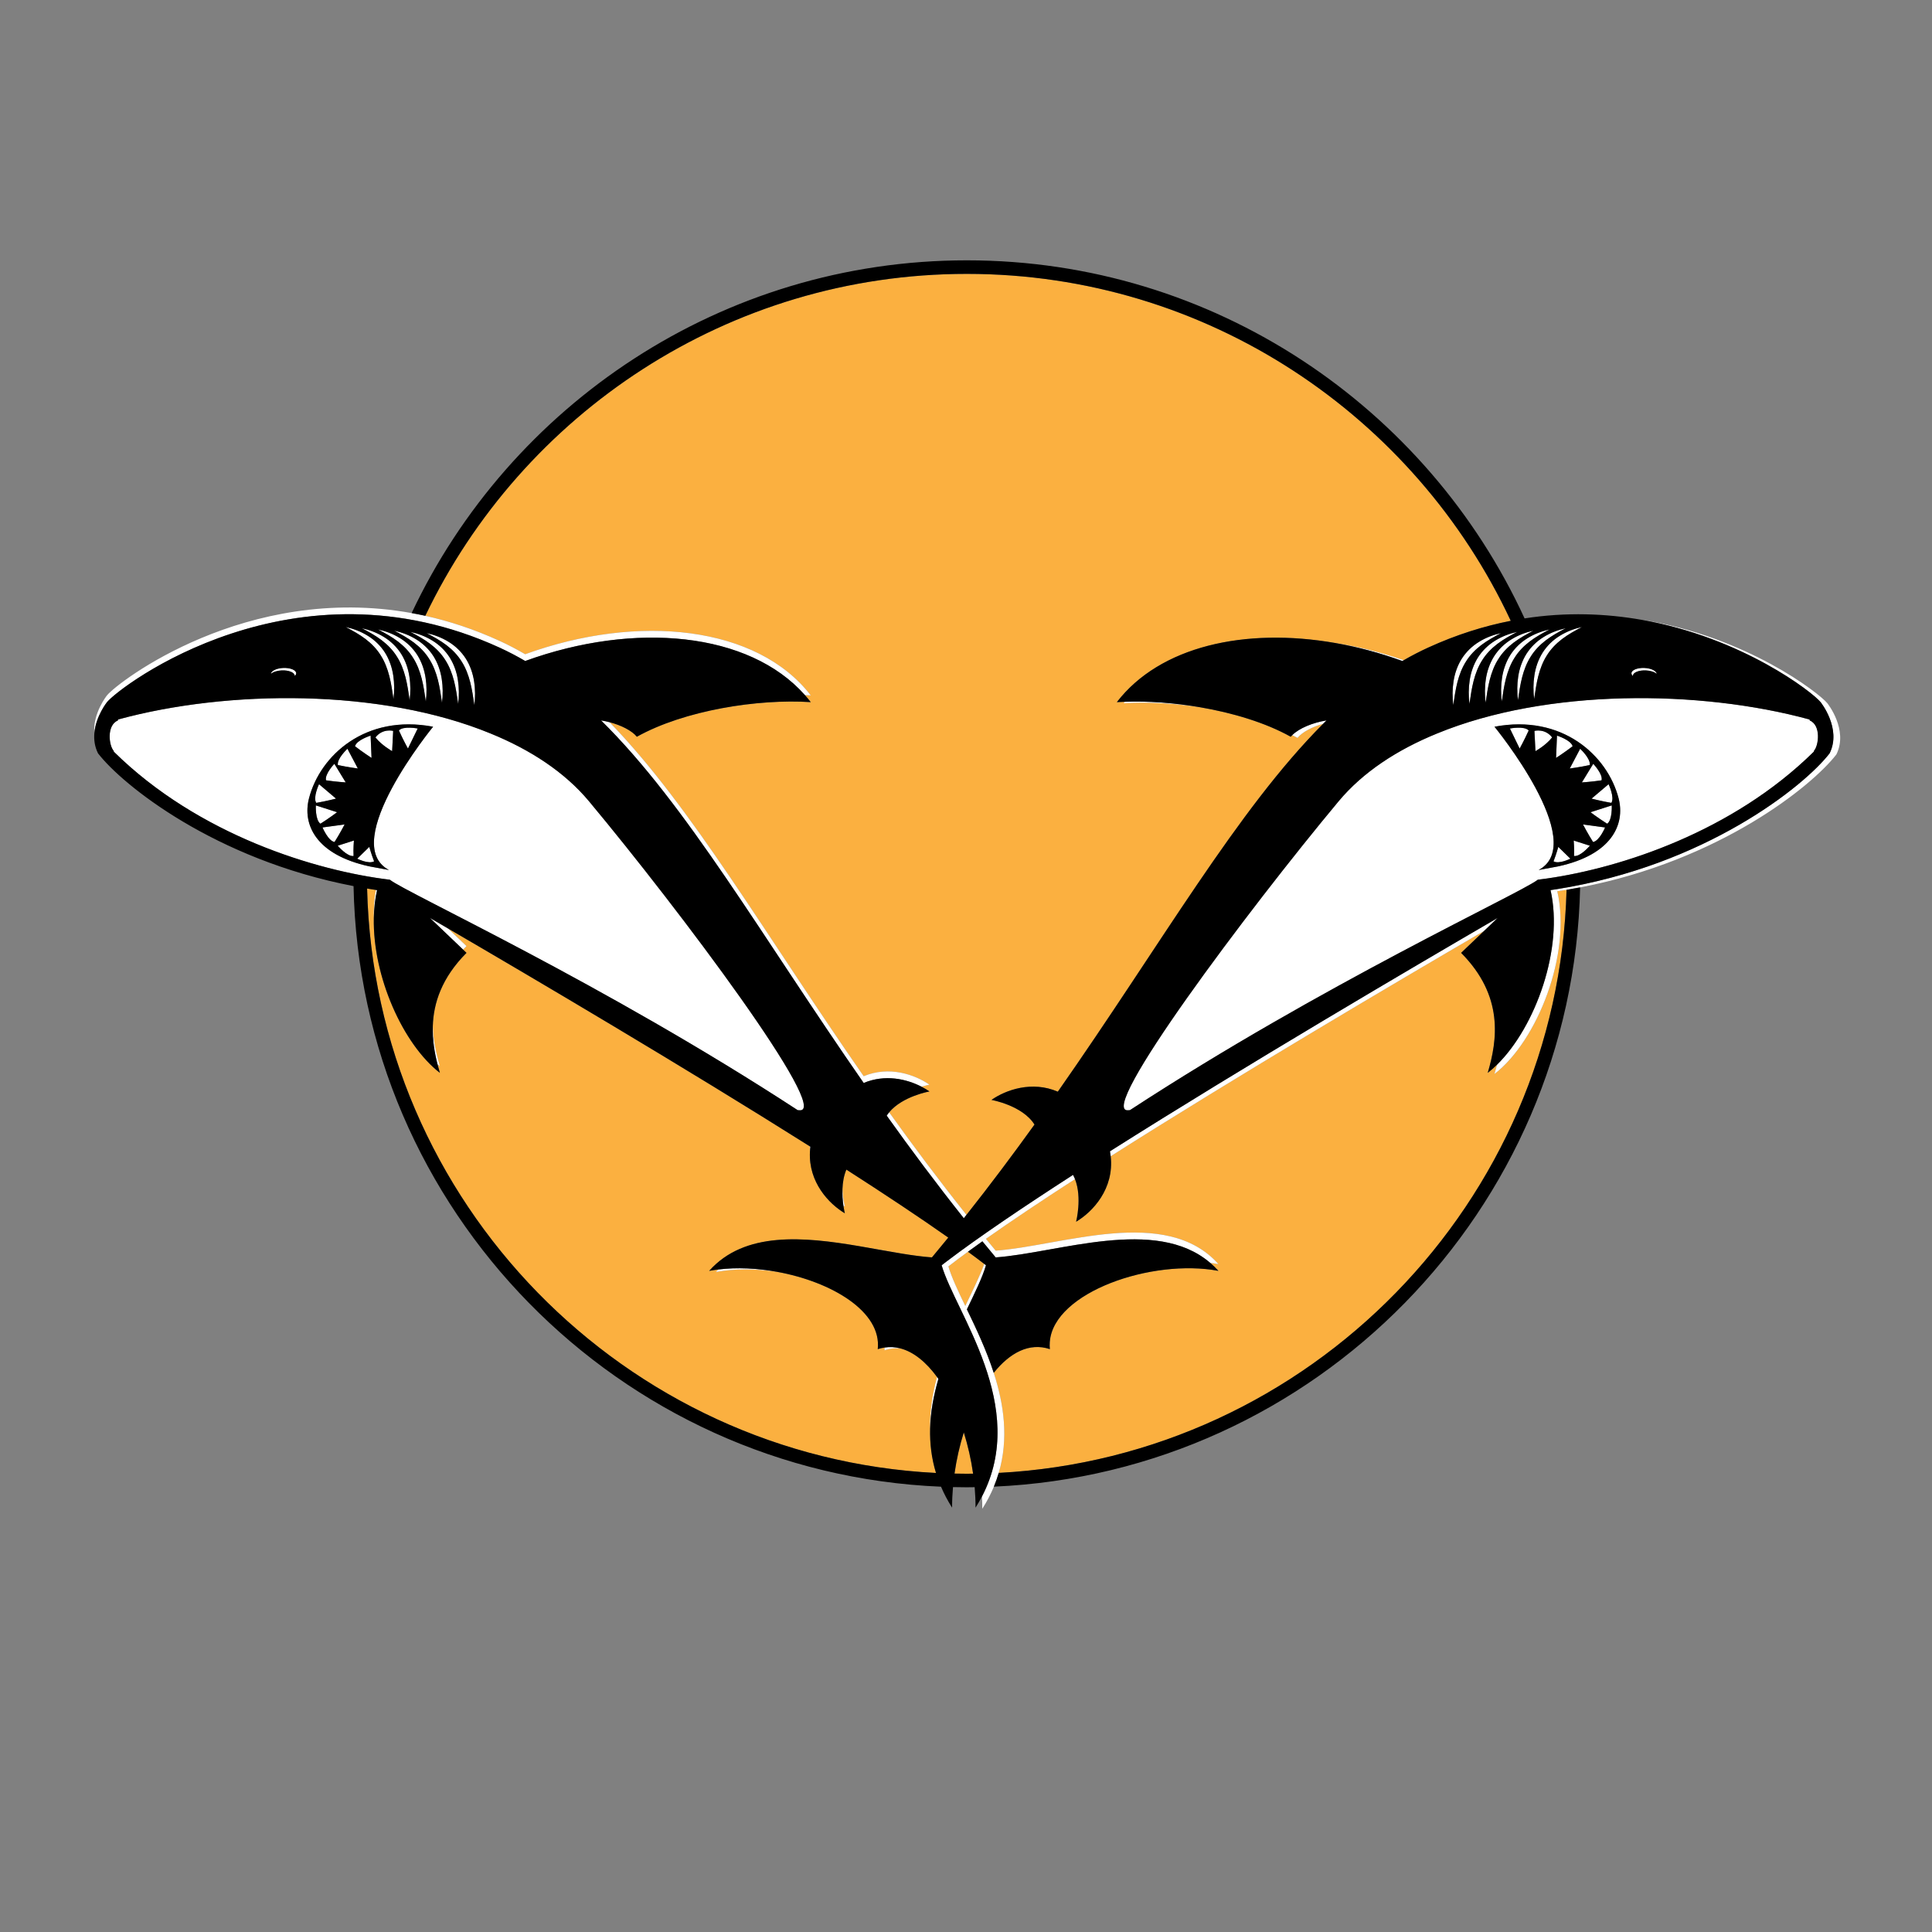 <?xml version="1.0" encoding="UTF-8"?>
<svg version="1.1" viewBox="0 0 1600 1600" xmlns="http://www.w3.org/2000/svg">
<rect x="0" y="0" width="1600" height="1600" fill="#808080" stroke="none"/>
<defs>
<clipPath id="a">
<path d="m0 1200h1200v-1200h-1200z"/>
</clipPath>
</defs>
<g transform="matrix(1.333 0 0 -1.333 0 1600)">
<g clip-path="url(#a)">
<g transform="translate(600.67 284.7)">
<path d="m0 0c1.297 0 2.589 0.037 3.884 0.051-1.235 8.722-3.193 17.398-5.778 25.629-2.581-8.217-4.537-16.873-5.771-25.582 2.552-0.051 5.103-0.098 7.665-0.098m327.81 248.35c0.552 1.871 1.089 3.804 1.588 5.793-1.895-1.862-3.828-3.573-5.793-5.09 5.98 20.219 10.15 47.738-16.535 74.555l14.266 13.631c-56.06-32.692-152.95-89.821-231.97-139.99 2.263-20.186-11.103-34.51-21.491-40.682 0 0 3.865 14.91-0.682 26.481-20.629-13.342-39.47-25.922-55.325-37.1 2.01-2.447 4.009-4.89 6.052-7.34 41.064 2.975 105.8 28.221 138.4-8.363-1.68 0.317-3.404 0.568-5.144 0.789 1.783-1.531 3.515-3.164 5.144-4.994-41.394 7.768-102.24-13.244-104.76-43.967 0.013-0.148 4e-3 -0.297 0.021-0.447-0.019 6e-3 -0.037 8e-3 -0.056 0.014-0.087-1.391-0.101-2.793 0.056-4.219-12.76 4.271-24.859-2.252-34.859-14.738 6.3-19.475 9.391-40.758 3.099-62.159 193.07 10.163 347.66 167.91 352.78 362.25-1.904-0.313-3.833-0.595-5.762-0.878 8.905-38.997-12.301-92.891-39.024-113.55m-285.78-31.416c-7.473 11.933-26.745 15.32-26.745 15.32 9.037 6.281 25.249 12.006 41.239 5.107 64.65 92.353 111.49 175.09 164.83 228.56-6.806-1.937-13.004-5.141-15.916-8.76-1.059 0.592-2.184 1.146-3.285 1.713-0.33-0.334-0.644-0.671-0.92-1.01-15.628 8.731-35.916 14.841-56.423 18.35-16.645 2.556-33.239 3.387-47.413 2.461 0.245 0.317 0.517 0.616 0.765 0.932-1.679-0.062-3.351-0.126-4.968-0.231 26.61 34.598 79.424 46.6 135.73 36.731 14.036-2.197 28.32-5.749 42.51-10.675 4.924 2.842 9.941 5.441 15.068 7.789 17.578 8.053 34.785 13.415 51.418 16.678-59.401 127.19-188.52 215.55-337.91 215.55-148.17 0-276.42-86.914-336.45-212.43 14.995-3.322 30.434-8.378 46.171-15.585 5.417-2.48 10.708-5.254 15.899-8.286 70.532 25.598 144.28 17.515 177.41-25.564-1.182 0.079-2.416 0.118-3.629 0.169 1.253-1.416 2.472-2.867 3.629-4.371-32.839 2.149-78.665-5.101-108.04-21.512-3.057 3.8-9.745 7.143-16.95 9.039 50.998-52.478 96.435-131.58 157.88-219.93 15.868 6.651 31.897 0.969 40.862-5.265 0 0-2.016-0.358-4.975-1.233 1.82-0.943 3.501-1.945 4.975-2.97 0 0-16.688-2.932-25.029-12.957 14.96-20.891 30.872-42.196 48.037-63.709 14.964 18.914 28.988 37.66 42.25 56.09m-116.88-27.977c-1.62-3.803-2.276-8.01-2.439-11.959 0.253-6.215 1.478-10.969 1.478-10.969-0.295 0.176-0.599 0.383-0.9 0.569 0.424-2.899 0.9-4.772 0.9-4.772-9.943 5.904-22.591 19.283-21.679 38.115-0.065 1.125-0.074 2.276-0.041 3.448-78.011 49.224-170.92 103.96-224.76 135.35l11.437-10.93c-0.726-0.731-1.42-1.463-2.104-2.194l2.104-2.011c-15.396-15.473-20.51-31.174-20.944-45.577 0.276-8.974 2.22-17.365 4.41-24.775-0.501 0.389-0.998 0.812-1.494 1.222 0.473-1.861 0.975-3.673 1.494-5.425-22.931 17.722-41.783 59.925-41.047 96.185-0.123 5.992 0.252 11.858 1.213 17.465-1.81 0.269-3.598 0.566-5.387 0.863 4.725-194.91 159.81-353.22 353.43-363.08-2.806 9.227-3.857 18.434-3.64 27.489-0.229 10.984 1.494 21.771 4.3 32.128-6.76 9.231-14.584 15.704-22.988 17.831-3.159 0.238-6.381-0.12-9.646-1.213 0.064 0.57 0.058 1.129 0.08 1.693-1.421-0.213-2.846-0.512-4.286-0.992 2.574 23.316-28.658 41.853-62.535 48.023-13.053 1.971-26.304 2.09-38-0.103 0.488 0.549 1.011 1.033 1.512 1.554-1.936-0.234-3.853-0.505-5.717-0.855 22.049 24.746 58.803 21.195 92.992 15.391 9.183-1.491 18.222-3.211 26.811-4.678 6.567-1.066 12.817-1.922 18.601-2.342 3.428 4.108 6.811 8.213 10.143 12.311-17.885 12.605-39.551 26.99-63.3 42.234m85.638-58.592c-2.597-7.34-6.988-16.181-11.762-26.129-4.56 9.471-8.515 17.793-10.487 24.586 3.718 2.881 7.778 5.924 12.148 9.116 3.588-2.629 6.961-5.157 10.101-7.573" fill="#fbb040"/>
</g>
<g transform="translate(1014.5 780.53)">
<path d="m0 0c0.082 1.978 3.672 3.434 8.02 3.256 2.956-0.122 5.471-0.979 6.771-2.129-0.211 1.869-3.52 3.48-7.679 3.65-4.348 0.179-7.938-1.278-8.02-3.252-0.028-0.635 0.342-1.235 0.953-1.777-0.01 0.085-0.049 0.167-0.045 0.252m-19.478-65.017c1.005 3.786-5.158 10.253-5.158 10.253l-7.073-11.561s6.121 0.387 12.231 1.308m-7.358 9.48c0.778 3.929-5.935 10.127-5.935 10.127l-6.461-12.263s6.219 0.799 12.396 2.136m-20.326 18.284-0.58-13.847s5.276 3.388 10.283 7.245c-0.981 3.881-9.703 6.602-9.703 6.602m-14.019 2.942 0.637-12.591s6.446 3.574 10.374 8.526c-4.465 5.803-11.011 4.065-11.011 4.065m-15.233 1.488 6.053-12.47s3.041 5.484 5.62 11.254c-2.705 2.954-11.673 1.216-11.673 1.216m27.091-82.518c3.405-1.936 10.478 1.636 10.478 1.636l-7.508 7.34s-1.248-4.602-2.97-8.976m12.747 3.319c3.961-0.598 9.845 6.388 9.845 6.388l-10.052 3.206s0.446-5.323 0.207-9.594m11.82 8.678c3.957 0.616 7.477 9.043 7.477 9.043l-13.735 1.867s2.883-5.57 6.258-10.91m-1.582 18.507s5.001-3.784 10.348-7.15c3.306 2.26 2.85 11.383 2.85 11.383zm12.948 5.799c2.189 3.355-1.721 11.608-1.721 11.608l-10.577-8.962s6.069-1.581 12.298-2.646m-95.657 74.944c1.189 4.591 2.854 9.019 5.357 12.915 2.437 3.941 5.709 7.306 9.454 10.166 3.758 2.86 7.989 5.187 12.323 7.458-4.778-1.047-9.449-2.797-13.704-5.433-4.27-2.601-8.019-6.222-10.741-10.511-2.703-4.314-4.355-9.182-5.099-14.092-0.766-4.912-0.759-9.87-0.153-14.722 0.709 4.85 1.387 9.618 2.563 14.219m12.736 15.352c-2.699-4.313-4.352-9.184-5.095-14.092-0.767-4.913-0.759-9.872-0.154-14.722 0.706 4.848 1.388 9.616 2.564 14.219 1.187 4.589 2.852 9.017 5.353 12.915 2.442 3.942 5.711 7.305 9.457 10.166 3.759 2.861 7.99 5.185 12.323 7.456-4.778-1.045-9.449-2.798-13.706-5.43-4.268-2.602-8.017-6.223-10.742-10.512m10.051 0.755c-2.7-4.313-4.355-9.184-5.096-14.091-0.767-4.913-0.757-9.871-0.154-14.724 0.707 4.851 1.388 9.618 2.562 14.223 1.189 4.588 2.852 9.016 5.356 12.915 2.438 3.939 5.709 7.304 9.454 10.163 3.761 2.859 7.991 5.187 12.325 7.458-4.778-1.047-9.449-2.797-13.707-5.432-4.268-2.602-8.015-6.22-10.74-10.512m10.05 0.757c-2.699-4.313-4.354-9.183-5.096-14.091-0.768-4.914-0.758-9.87-0.155-14.725 0.708 4.85 1.389 9.618 2.564 14.224 1.191 4.587 2.852 9.014 5.355 12.915 2.437 3.938 5.709 7.302 9.455 10.163 3.761 2.859 7.993 5.187 12.324 7.459-4.777-1.048-9.45-2.798-13.706-5.434-4.269-2.601-8.014-6.221-10.741-10.511m10.05 0.755c-2.699-4.313-4.355-9.181-5.098-14.091-0.766-4.911-0.757-9.868-0.153-14.722 0.708 4.85 1.388 9.617 2.565 14.221 1.188 4.589 2.851 9.016 5.355 12.915 2.436 3.94 5.709 7.304 9.454 10.166 3.759 2.859 7.989 5.184 12.324 7.456-4.777-1.045-9.45-2.798-13.706-5.433-4.269-2.6-8.017-6.221-10.741-10.512m10.051 0.757c-2.702-4.312-4.355-9.183-5.098-14.091-0.765-4.913-0.76-9.871-0.154-14.723 0.709 4.848 1.387 9.616 2.564 14.222 1.188 4.586 2.853 9.014 5.356 12.915 2.437 3.939 5.709 7.304 9.455 10.164 3.757 2.859 7.988 5.186 12.322 7.456-4.777-1.045-9.447-2.796-13.706-5.431-4.266-2.602-8.017-6.22-10.739-10.512m47.21-90.428c-6.895 26.598-35.111 52.412-77.089 44.423 0 0 59.07-72.102 27.433-89.014l12.065 2.241c33.451 7.215 41.79 26.136 37.591 42.35m-112.74 40.23c68.126 28.017 163.2 27.314 231.41 8.679l0.081-0.596c7.174-2.979 5.582-15.701 2.589-18.916l0.035-0.256c-0.039-0.038-0.079-0.076-0.118-0.114l0.017-0.127c-50.469-49.803-119.73-72.131-165.6-78.746-1.997-0.289-3.966-0.558-5.872-0.786-0.101-0.082-0.231-0.175-0.353-0.264-12.352-9.053-133.11-64.601-253.02-142.89-0.383-0.072-0.725-0.092-1.04-0.084-20.337-2.059 74.25 124.32 130.62 191.92 15.165 18.189 36.444 32.073 61.25 42.177m-332.46-323.16c-8.587 1.467-17.628 3.188-26.81 4.678 9.24-1.568 18.284-3.293 26.81-4.678m-114.09-9.857c-0.505-0.522-1.024-1.01-1.509-1.555 11.693 2.194 24.946 2.074 38 0.104-12.319 2.244-24.971 2.847-36.491 1.451m103.31-48.483c-0.024-0.564-0.018-1.123-0.078-1.693 3.265 1.094 6.487 1.451 9.644 1.213-3.116 0.791-6.314 0.973-9.566 0.48m322.5 427.02c-14.189 4.928-28.474 8.481-42.51 10.677 13.79-2.416 27.781-6.15 41.656-11.183 0.286 0.167 0.569 0.341 0.854 0.506m-50.076-39.508c0.698 0.702 1.399 1.398 2.101 2.09-8.379-1.309-17.055-4.86-21.301-9.137 1.1-0.568 2.225-1.121 3.285-1.713 2.911 3.618 9.109 6.822 15.915 8.76m-76.544 10.293c-16.14 2.76-32.393 3.903-46.648 3.392-0.25-0.315-0.518-0.614-0.764-0.931 14.174 0.925 30.767 0.092 47.412-2.461m-55.902-275.89c0.194-1.041 0.341-2.067 0.456-3.079 79.026 50.168 175.91 107.3 231.97 139.99l8.44 8.061c-52.307-30.41-156.19-91.36-240.87-144.97m445.7 278.37c-5.082 6.232-50.373 41.567-115.32 51.808 62.686-11.059 106.14-45.01 111.11-51.107 0 0 13.244-16.407 5.613-31.826-15.837-20.507-77.197-69.716-169.5-84.398-1.286-0.204-2.591-0.387-3.889-0.578 8.249-36.128-9.345-85.028-33.23-108.46-0.499-1.99-1.036-3.922-1.589-5.793 26.724 20.656 47.93 74.552 39.024 113.55 1.929 0.284 3.859 0.566 5.762 0.878 2.841 0.467 5.657 0.966 8.438 1.498 86.557 16.545 143.95 62.867 159.19 82.598 7.628 15.419-5.616 31.827-5.616 31.827m-951.28 18.652c-0.081 1.974-3.673 3.431-8.02 3.252-4.16-0.17-7.471-1.781-7.681-3.65 1.302 1.15 3.815 2.007 6.772 2.129 4.348 0.178 7.939-1.278 8.021-3.256 2e-3 -0.085-0.036-0.167-0.047-0.252 0.612 0.542 0.98 1.142 0.955 1.777m30.8-67.85-7.074 11.561s-6.164-6.467-5.159-10.253c6.111-0.921 12.233-1.308 12.233-1.308m7.523 8.652-6.462 12.263s-6.712-6.198-5.933-10.127c6.176-1.337 12.395-2.136 12.395-2.136m7.929 20.42s-8.721-2.721-9.704-6.602c5.008-3.857 10.286-7.245 10.286-7.245zm3.009-1.123c3.926-4.952 10.372-8.526 10.372-8.526l0.638 12.591s-6.548 1.738-11.01-4.065m14.57 4.337c2.581-5.77 5.619-11.254 5.619-11.254l6.054 12.47s-8.966 1.738-11.673-1.216m-25.897-79.666s7.076-3.572 10.481-1.636c-1.726 4.374-2.972 8.976-2.972 8.976zm-12.114 8.071s5.886-6.986 9.847-6.388c-0.239 4.271 0.207 9.594 0.207 9.594zm-9.45 11.333s3.519-8.427 7.477-9.043c3.374 5.34 6.258 10.91 6.258 10.91zm-4.14 13.697s-0.455-9.123 2.851-11.383c5.346 3.366 10.348 7.15 10.348 7.15zm12.547 4.212-10.573 8.962s-3.913-8.253-1.723-11.608c6.228 1.065 12.296 2.646 12.296 2.646m83.361 72.298c1.174-4.601 1.854-9.369 2.564-14.219 0.603 4.852 0.611 9.81-0.156 14.722-0.741 4.91-2.396 9.778-5.096 14.092-2.723 4.289-6.473 7.91-10.741 10.511-4.257 2.636-8.928 4.386-13.706 5.433 4.334-2.271 8.563-4.598 12.325-7.458 3.743-2.86 7.016-6.225 9.453-10.166 2.504-3.896 4.169-8.324 5.357-12.915m-10.049 0.757c1.174-4.603 1.854-9.371 2.562-14.219 0.603 4.85 0.614 9.809-0.153 14.722-0.744 4.908-2.399 9.779-5.098 14.092-2.724 4.289-6.472 7.91-10.739 10.512-4.257 2.632-8.929 4.385-13.709 5.43 4.335-2.271 8.565-4.595 12.325-7.456 3.746-2.861 7.017-6.224 9.455-10.166 2.503-3.898 4.167-8.326 5.357-12.915m-10.051 0.758c1.173-4.605 1.856-9.372 2.563-14.223 0.605 4.853 0.614 9.811-0.155 14.724-0.741 4.907-2.397 9.778-5.097 14.091-2.722 4.292-6.47 7.91-10.74 10.512-4.257 2.635-8.929 4.385-13.705 5.432 4.333-2.271 8.564-4.599 12.323-7.458 3.746-2.859 7.018-6.224 9.456-10.163 2.501-3.899 4.166-8.327 5.355-12.915m-10.051 0.757c1.177-4.606 1.855-9.374 2.563-14.224 0.607 4.855 0.615 9.811-0.152 14.725-0.743 4.908-2.396 9.778-5.098 14.091-2.723 4.29-6.472 7.91-10.74 10.511-4.257 2.636-8.929 4.386-13.706 5.434 4.333-2.272 8.564-4.6 12.323-7.459 3.745-2.861 7.016-6.225 9.456-10.163 2.502-3.901 4.166-8.328 5.354-12.915m-10.049 0.755c1.177-4.604 1.856-9.371 2.563-14.221 0.604 4.854 0.612 9.811-0.153 14.722-0.743 4.91-2.396 9.778-5.097 14.091-2.724 4.291-6.472 7.912-10.743 10.512-4.256 2.635-8.925 4.388-13.705 5.433 4.334-2.272 8.565-4.597 12.324-7.456 3.747-2.862 7.017-6.226 9.456-10.166 2.503-3.899 4.167-8.326 5.355-12.915m-23.478 25.861c-4.256 2.635-8.928 4.386-13.706 5.431 4.332-2.27 8.563-4.597 12.323-7.456 3.746-2.86 7.019-6.225 9.454-10.164 2.505-3.901 4.168-8.329 5.358-12.915 1.174-4.606 1.857-9.374 2.564-14.222 0.603 4.852 0.612 9.81-0.156 14.723-0.743 4.908-2.396 9.779-5.096 14.091-2.725 4.292-6.472 7.91-10.741 10.512m40.62-56.517c-41.979 7.989-70.197-17.825-77.088-44.423-4.203-16.214 4.139-35.135 37.589-42.35l12.064-2.241c-31.638 16.912 27.435 89.014 27.435 89.014m96.899-46.37c56.373-67.598 150.96-193.98 130.62-191.92-0.314-8e-3 -0.656 0.012-1.04 0.084-121.09 79.062-243.07 134.94-253.37 143.15-45.653 5.5-118.81 27.557-171.47 79.532l0.018 0.127c-0.039 0.038-0.079 0.076-0.119 0.114l0.034 0.256c-2.993 3.215-4.585 15.937 2.589 18.916l0.083 0.596c68.204 18.635 163.28 19.338 231.41-8.679 24.804-10.104 46.084-23.988 61.248-42.177m-133.73-72.496c0.121 5.983 0.756 11.81 2.014 17.335-0.27 0.041-0.532 0.087-0.802 0.13-0.96-5.606-1.335-11.473-1.212-17.465m345.61-317.26c0.255 10.6 2.24 20.988 5.156 30.949-0.281 0.401-0.568 0.789-0.851 1.18-2.805-10.357-4.528-21.145-4.305-32.129m-204.42 440.04c53.172-52.364 99.597-133.86 163.15-225.24 13.26 5.558 26.616 2.496 35.883-2.295 2.965 0.877 4.98 1.234 4.98 1.234-8.966 6.235-24.994 11.916-40.863 5.266-61.44 88.344-106.88 167.45-157.88 219.93-1.743 0.457-3.512 0.835-5.273 1.109m-101.64-213.54c0.497-0.41 0.992-0.836 1.495-1.223-2.192 7.41-4.133 15.801-4.41 24.774-0.252-8.395 1.081-16.346 2.915-23.551m346.8-115.87c-2.043 2.449-4.042 4.892-6.051 7.34 15.854 11.177 34.695 23.757 55.325 37.099-0.356 0.899-0.761 1.778-1.223 2.629-31.416-20.262-58.883-38.855-78.249-53.564-1.157-0.879-2.284-1.741-3.383-2.592 8.55-29.424 54.321-87.525 25.061-143.64 0.13-2.566 0.21-5.123 0.198-7.65 2.912 4.566 5.284 9.156 7.193 13.75 1.186 2.848 2.19 5.699 3.026 8.547 6.293 21.4 3.2 42.683-3.1 62.158-4.645 14.361-11.027 27.734-16.671 39.451 5.121 10.639 9.678 19.94 11.843 27.393-0.351 0.275-0.735 0.56-1.094 0.838-2.596-7.34-6.988-16.182-11.761-26.129-4.561 9.47-8.516 17.793-10.488 24.586 3.718 2.881 7.779 5.924 12.149 9.113 2.868 2.096 5.858 4.248 8.982 6.465 2.721-3.328 5.461-6.66 8.243-9.996 39.01 2.826 99.362 25.711 133.25-3.369 1.74-0.221 3.464-0.473 5.145-0.789-32.6 36.584-97.332 11.337-138.4 8.363m-67.704 83.871c14.911-20.889 30.803-42.209 47.905-63.736 0.555 0.701 1.11 1.4 1.662 2.099-17.16 21.514-33.074 42.819-48.034 63.709-0.549-0.66-1.063-1.347-1.533-2.072m-283.77 122.82 20.6-19.681c0.683 0.731 1.377 1.463 2.105 2.194l-11.44 10.93c-3.968 2.313-7.745 4.512-11.265 6.557m385.07-263.66c0.019-6e-3 0.037-8e-3 0.057-0.014-0.018 0.151-8e-3 0.295-0.022 0.448-0.012-0.143-0.025-0.289-0.035-0.434m-128.22 84.957c0.301-0.185 0.604-0.392 0.899-0.568 0 0-1.224 4.754-1.477 10.968-0.161-3.966 0.179-7.646 0.578-10.4m-20.779 33.344c0.053 1.068 0.126 2.148 0.268 3.252-0.103 0.064-0.208 0.131-0.309 0.191-0.034-1.168-0.027-2.318 0.041-3.443m-436.7 279.46s-7.018-8.707-7.887-19.394c-1.054 12.511 7.887 23.599 7.887 23.599 6.848 8.397 86.679 69.628 189.24 51.11 2.814-0.509 5.644-1.065 8.489-1.698 14.998-3.322 30.438-8.377 46.174-15.584 5.417-2.481 10.707-5.254 15.9-8.287 70.529 25.598 144.27 17.515 177.41-25.563-1.183 0.078-2.414 0.117-3.629 0.169-34.661 39.217-105.71 45.893-173.78 21.189-5.193 3.033-10.483 5.804-15.9 8.286-127.62 58.447-235.88-23.986-243.9-33.827" fill="#fff"/>
</g>
<g transform="translate(999.36 713.1)">
<path d="m0 0-10.574-8.964s6.068-1.579 12.298-2.644c2.188 3.355-1.724 11.608-1.724 11.608m1.974-13.175-13.199-4.234s5.001-3.783 10.348-7.149c3.307 2.259 2.851 11.383 2.851 11.383m-4.14-13.692-13.734 1.862s2.882-5.569 6.257-10.911c3.958 0.615 7.477 9.049 7.477 9.049m-9.452-11.337-10.052 3.204s0.446-5.321 0.207-9.589c3.961-0.601 9.845 6.385 9.845 6.385m-12.113-8.071-7.508 7.337s-1.248-4.599-2.971-8.973c3.405-1.937 10.479 1.636 10.479 1.636m-8.898 62.603s5.276 3.39 10.283 7.245c-0.981 3.883-9.703 6.606-9.703 6.606zm14.972 5.691-6.462-12.262s6.22 0.799 12.396 2.136c0.779 3.928-5.934 10.126-5.934 10.126m1.061-20.915s6.123 0.388 12.232 1.308c1.005 3.786-5.158 10.254-5.158 10.254zm-18.461 27.95c-4.464 5.802-11.01 4.064-11.01 4.064l0.636-12.589s6.447 3.573 10.374 8.525m-14.571 4.336c-2.705 2.955-11.673 1.216-11.673 1.216l6.053-12.469s3.041 5.484 5.62 11.253m55.84-42.109c4.201-16.212-4.14-35.133-37.589-42.348l-12.064-2.241c31.636 16.912-27.434 89.014-27.434 89.014 41.979 7.988 70.194-17.822 77.087-44.425m118.75 48.315-0.081 0.596c-68.205 18.635-163.28 19.338-231.4-8.678-24.807-10.105-46.085-23.989-61.25-42.177-56.372-67.599-150.96-193.98-130.62-191.92 0.314-7e-3 0.655 0.014 1.04 0.084 119.91 78.29 240.66 133.84 253.02 142.89 0.122 0.089 0.254 0.181 0.354 0.261 1.905 0.231 3.875 0.499 5.872 0.786 45.867 6.618 115.13 28.944 165.6 78.748l-0.017 0.127c0.039 0.038 0.079 0.076 0.118 0.114l-0.033 0.257c2.991 3.215 4.584 15.935-2.591 18.915m-221.46 9.52c0.709 4.851 1.388 9.618 2.563 14.222 1.189 4.589 2.854 9.016 5.357 12.915 2.437 3.938 5.709 7.304 9.454 10.163 3.759 2.86 7.989 5.188 12.323 7.459-4.778-1.048-9.449-2.798-13.704-5.434-4.269-2.601-8.018-6.221-10.741-10.511-2.702-4.313-4.355-9.181-5.099-14.091-0.765-4.912-0.758-9.87-0.153-14.723m26.041 40.083c-4.27-2.601-8.017-6.222-10.741-10.511-2.699-4.314-4.353-9.184-5.096-14.092-0.767-4.913-0.759-9.871-0.153-14.722 0.706 4.848 1.387 9.615 2.563 14.219 1.188 4.589 2.853 9.016 5.354 12.915 2.439 3.94 5.711 7.303 9.457 10.166 3.759 2.86 7.989 5.186 12.322 7.458-4.777-1.048-9.448-2.8-13.706-5.433m10.05 0.757c-4.269-2.604-8.016-6.222-10.74-10.514-2.701-4.312-4.356-9.183-5.097-14.092-0.767-4.912-0.759-9.87-0.153-14.722 0.707 4.851 1.387 9.618 2.561 14.222 1.189 4.588 2.853 9.016 5.356 12.915 2.438 3.939 5.709 7.304 9.455 10.166 3.76 2.857 7.991 5.184 12.325 7.456-4.778-1.045-9.449-2.798-13.707-5.431m23.757 6.187c-4.778-1.046-9.451-2.796-13.706-5.432-4.27-2.602-8.017-6.22-10.742-10.512-2.699-4.312-4.356-9.183-5.095-14.091-0.769-4.914-0.759-9.871-0.156-14.724 0.708 4.849 1.389 9.617 2.564 14.223 1.189 4.587 2.852 9.014 5.355 12.915 2.438 3.939 5.709 7.302 9.455 10.163 3.761 2.86 7.992 5.187 12.325 7.458m10.049 0.756c-4.779-1.045-9.45-2.797-13.706-5.433-4.268-2.599-8.016-6.22-10.741-10.512-2.699-4.312-4.354-9.181-5.098-14.091-0.766-4.913-0.756-9.868-0.153-14.723 0.708 4.851 1.388 9.619 2.564 14.222 1.189 4.589 2.852 9.017 5.356 12.915 2.437 3.941 5.709 7.304 9.454 10.165 3.759 2.861 7.989 5.186 12.324 7.457m-3.657-4.675c-4.267-2.602-8.016-6.221-10.739-10.512-2.701-4.313-4.355-9.182-5.098-14.092-0.766-4.912-0.76-9.87-0.154-14.723 0.709 4.851 1.388 9.617 2.564 14.222 1.188 4.587 2.853 9.015 5.356 12.915 2.437 3.939 5.709 7.305 9.455 10.164 3.758 2.86 7.988 5.187 12.322 7.458-4.777-1.047-9.449-2.798-13.706-5.432m44.462-23.27c-0.027-0.635 0.342-1.234 0.953-1.776-0.01 0.085-0.047 0.167-0.045 0.252 0.08 1.976 3.672 3.433 8.021 3.255 2.955-0.122 5.473-0.976 6.77-2.128-0.211 1.869-3.52 3.479-7.678 3.65-4.349 0.178-7.939-1.278-8.021-3.253m-424.44-350.63c-17.885 12.605-39.557 26.99-63.304 42.234-1.622-3.803-2.278-8.01-2.439-11.959-0.16-3.967 0.182-7.647 0.581-10.4 0.42-2.899 0.895-4.774 0.895-4.774-9.941 5.906-22.59 19.285-21.678 38.117 0.055 1.069 0.128 2.149 0.268 3.252-0.101 0.065-0.205 0.131-0.307 0.194-78.014 49.226-170.92 103.97-224.76 135.36-3.969 2.312-7.745 4.511-11.268 6.558l20.601-19.682 2.104-2.011c-15.395-15.475-20.512-31.174-20.942-45.577-0.252-8.398 1.081-16.349 2.913-23.555 0.473-1.859 0.975-3.671 1.494-5.423-22.931 17.722-41.783 59.925-41.046 96.185 0.121 5.984 0.757 11.809 2.017 17.335-0.273 0.039-0.535 0.087-0.805 0.13-1.81 0.269-3.599 0.566-5.388 0.863 4.726-194.91 159.81-353.22 353.43-363.08-2.806 9.227-3.858 18.434-3.643 27.489 0.253 10.599 2.237 20.988 5.153 30.949-0.282 0.398-0.567 0.789-0.852 1.179-6.759 9.231-14.582 15.702-22.986 17.831-3.119 0.791-6.315 0.974-9.565 0.48-1.421-0.215-2.847-0.512-4.287-0.992 2.573 23.316-28.66 41.851-62.533 48.023-12.318 2.244-24.971 2.848-36.49 1.451-1.937-0.234-3.855-0.505-5.717-0.855 22.049 24.746 58.803 21.195 92.992 15.391 9.24-1.569 18.286-3.293 26.811-4.678 6.567-1.067 12.817-1.924 18.6-2.342 3.427 4.109 6.812 8.211 10.148 12.311m9.652-121.04c-2.581-8.217-4.537-16.873-5.772-25.582 2.552-0.053 5.104-0.098 7.666-0.098 1.3 0 2.588 0.037 3.883 0.051-1.232 8.722-3.192 17.398-5.777 25.629m-356.59 343.37c10.3-8.211 132.28-64.089 253.37-143.15 0.386-0.07 0.728-0.091 1.042-0.084 20.337-2.058-74.252 124.32-130.62 191.92-15.166 18.188-36.444 32.072-61.249 42.177-68.128 28.016-163.2 27.313-231.4 8.678l-0.082-0.596c-7.173-2.98-5.582-15.7-2.589-18.915l-0.036-0.257c0.04-0.038 0.082-0.076 0.12-0.114l-0.018-0.127c52.665-51.974 125.82-74.032 171.47-79.534m-73.894 127.91c1.303 1.152 3.815 2.006 6.773 2.128 4.348 0.178 7.939-1.279 8.02-3.255 4e-3 -0.085-0.036-0.167-0.046-0.252 0.612 0.542 0.979 1.141 0.954 1.776-0.081 1.975-3.672 3.431-8.02 3.253-4.16-0.171-7.468-1.781-7.681-3.65m46.456 29.099c4.334-2.271 8.564-4.598 12.324-7.458 3.746-2.859 7.018-6.225 9.455-10.164 2.504-3.9 4.167-8.328 5.356-12.915 1.173-4.605 1.856-9.371 2.563-14.222 0.604 4.853 0.614 9.811-0.155 14.723-0.741 4.91-2.397 9.779-5.095 14.092-2.725 4.291-6.472 7.91-10.74 10.512-4.257 2.634-8.929 4.385-13.708 5.432m10.049-0.757c4.336-2.271 8.564-4.596 12.326-7.457 3.744-2.861 7.016-6.224 9.453-10.165 2.504-3.898 4.167-8.326 5.357-12.915 1.175-4.603 1.854-9.371 2.562-14.222 0.603 4.855 0.613 9.81-0.154 14.723-0.741 4.91-2.396 9.779-5.096 14.091-2.725 4.292-6.473 7.913-10.741 10.512-4.257 2.636-8.928 4.388-13.707 5.433m10.051-0.756c4.334-2.271 8.565-4.598 12.325-7.458 3.743-2.861 7.015-6.224 9.454-10.163 2.503-3.901 4.168-8.328 5.355-12.915 1.177-4.606 1.857-9.374 2.564-14.223 0.604 4.853 0.612 9.81-0.155 14.724-0.741 4.908-2.396 9.779-5.094 14.091-2.725 4.292-6.476 7.91-10.743 10.512-4.257 2.636-8.927 4.386-13.706 5.432m10.051-0.756c4.331-2.272 8.563-4.599 12.321-7.456 3.747-2.862 7.02-6.227 9.457-10.166 2.502-3.899 4.165-8.327 5.354-12.915 1.177-4.604 1.856-9.371 2.564-14.222 0.606 4.852 0.614 9.81-0.154 14.722-0.743 4.909-2.395 9.78-5.096 14.092-2.725 4.292-6.472 7.91-10.741 10.514-4.257 2.633-8.929 4.386-13.705 5.431m10.048-0.755c4.335-2.272 8.565-4.598 12.323-7.458 3.748-2.863 7.019-6.226 9.457-10.166 2.502-3.899 4.164-8.326 5.356-12.915 1.174-4.604 1.855-9.371 2.563-14.219 0.604 4.851 0.612 9.809-0.155 14.722-0.741 4.908-2.396 9.778-5.096 14.092-2.726 4.289-6.471 7.91-10.741 10.511-4.257 2.633-8.927 4.385-13.707 5.433m10.05-0.757c4.334-2.271 8.564-4.599 12.324-7.459 3.745-2.859 7.017-6.225 9.455-10.163 2.504-3.899 4.167-8.326 5.356-12.915 1.173-4.604 1.856-9.371 2.563-14.222 0.604 4.853 0.613 9.811-0.153 14.723-0.743 4.91-2.397 9.778-5.097 14.091-2.725 4.29-6.473 7.91-10.741 10.511-4.256 2.636-8.928 4.386-13.707 5.434m871.69-74.697c-15.837-20.505-77.197-69.716-169.5-84.399-1.286-0.204-2.591-0.386-3.888-0.578 8.249-36.126-9.346-85.028-33.231-108.46-1.895-1.86-3.828-3.573-5.794-5.09 5.981 20.219 10.15 47.736-16.534 74.555l14.266 13.631 8.439 8.062c-52.307-30.412-156.18-91.36-240.87-144.97 0.196-1.041 0.344-2.068 0.458-3.078 2.263-20.186-11.104-34.51-21.489-40.682 0 0 3.863 14.91-0.684 26.481-0.355 0.898-0.763 1.777-1.223 2.627-31.418-20.26-58.882-38.854-78.251-53.563-1.153-0.879-2.282-1.74-3.38-2.592 8.549-29.423 54.32-87.525 25.06-143.64-1.211-2.322-2.532-4.639-4.007-6.949 0.021 4.187-0.176 8.445-0.544 12.72-1.614-0.019-3.223-0.062-4.841-0.062-2.882 0-5.756 0.047-8.624 0.111-0.371-4.291-0.569-8.566-0.549-12.769-2.762 4.324-5.032 8.67-6.887 13.021-200.21 8.342-361 171.84-364.98 373.13-86.308 16.621-143.55 62.796-158.76 82.497-2.074 4.186-2.598 8.445-2.274 12.431 0.869 10.688 7.889 19.395 7.889 19.395 8.024 9.841 116.28 92.273 243.9 33.827 5.417-2.482 10.706-5.254 15.9-8.286 68.067 24.704 139.12 18.026 173.77-21.19 1.257-1.416 2.472-2.867 3.629-4.371-32.837 2.148-78.663-5.101-108.04-21.512-3.056 3.8-9.743 7.142-16.948 9.039-1.742 0.457-3.513 0.834-5.272 1.108 53.172-52.363 99.597-133.86 163.14-225.24 13.262 5.559 26.617 2.496 35.887-2.293 1.822-0.943 3.502-1.945 4.977-2.972 0 0-16.688-2.93-25.029-12.955-0.548-0.66-1.064-1.348-1.533-2.073 14.911-20.888 30.8-42.209 47.905-63.736 0.556 0.701 1.109 1.4 1.663 2.1 14.966 18.914 28.99 37.66 42.252 56.09-7.474 11.933-26.745 15.32-26.745 15.32 9.035 6.281 25.249 12.006 41.239 5.107 64.649 92.353 111.48 175.09 164.83 228.56 0.698 0.702 1.4 1.4 2.102 2.091-8.38-1.309-17.056-4.859-21.302-9.137-0.332-0.334-0.645-0.672-0.92-1.01-15.629 8.731-35.916 14.841-56.424 18.35-16.139 2.763-32.392 3.903-46.647 3.393-1.679-0.062-3.352-0.126-4.97-0.231 26.611 34.598 79.426 46.6 135.73 36.731 13.79-2.417 27.781-6.151 41.656-11.184 0.285 0.167 0.568 0.344 0.853 0.509 4.924 2.842 9.942 5.441 15.069 7.789 17.578 8.053 34.785 13.415 51.418 16.68-59.402 127.19-188.52 215.54-337.91 215.54-148.17 0-276.41-86.913-336.45-212.43-2.847 0.632-5.675 1.19-8.492 1.697 61.006 129.38 192.68 219.15 344.95 219.15 153.56 0 286.18-91.298 346.49-222.46 26.102 4.049 50.646 3.009 72.795-0.901 62.685-11.057 106.14-45.008 111.11-51.104 0 0 13.244-16.407 5.613-31.826m-904.28-67.089c-1.724 4.374-2.972 8.973-2.972 8.973l-7.507-7.337s7.075-3.573 10.479-1.636m-12.539 12.911-10.054-3.204s5.884-6.986 9.845-6.385c-0.236 4.268 0.209 9.589 0.209 9.589m-12.028-0.916c3.374 5.342 6.259 10.911 6.259 10.911l-13.735-1.862s3.52-8.434 7.476-9.049m-8.766 11.358c5.346 3.366 10.35 7.149 10.35 7.149l-13.202 4.234s-0.455-9.124 2.852-11.383m-2.601 12.95c6.229 1.065 12.296 2.644 12.296 2.644l-10.573 8.964s-3.913-8.253-1.723-11.608m6.086 14.02c6.114-0.92 12.234-1.308 12.234-1.308l-7.074 11.562s-6.163-6.468-5.16-10.254m7.362 9.481c6.175-1.337 12.395-2.136 12.395-2.136l-6.463 12.262s-6.712-6.198-5.932-10.126m10.622 11.68c5.006-3.855 10.284-7.245 10.284-7.245l-0.58 13.851s-8.722-2.723-9.704-6.606m12.712 5.481c3.924-4.952 10.371-8.525 10.371-8.525l0.639 12.589s-6.546 1.738-11.01-4.064m14.57 4.336c2.579-5.769 5.619-11.253 5.619-11.253l6.053 12.469s-8.967 1.739-11.672-1.216m-6.186-86.698-12.064 2.241c-33.449 7.215-41.792 26.136-37.591 42.348 6.894 26.603 35.11 52.413 77.088 44.425 0 0-59.07-72.102-27.433-89.014m375.74-312.4c10 12.486 22.098 19.009 34.86 14.738-0.157 1.426-0.144 2.828-0.057 4.219 0.01 0.144 0.024 0.289 0.035 0.433 2.517 30.723 63.368 51.735 104.76 43.967-1.63 1.83-3.361 3.463-5.146 4.994-33.889 29.08-94.241 6.197-133.25 3.369-2.785 3.336-5.523 6.668-8.243 9.996-3.125-2.216-6.115-4.369-8.983-6.463 3.588-2.628 6.961-5.156 10.101-7.572 0.358-0.277 0.741-0.562 1.093-0.838-2.165-7.453-6.721-16.754-11.842-27.394 5.643-11.715 12.027-25.09 16.67-39.449m355.88 300.09c2.841 0.467 5.658 0.966 8.438 1.498-4.39-200.68-164.64-363.6-364.24-372.3 1.183 2.848 2.187 5.7 3.023 8.547 193.07 10.162 347.66 167.91 352.78 362.25"/>
</g>
</g>
</g>
</svg>
